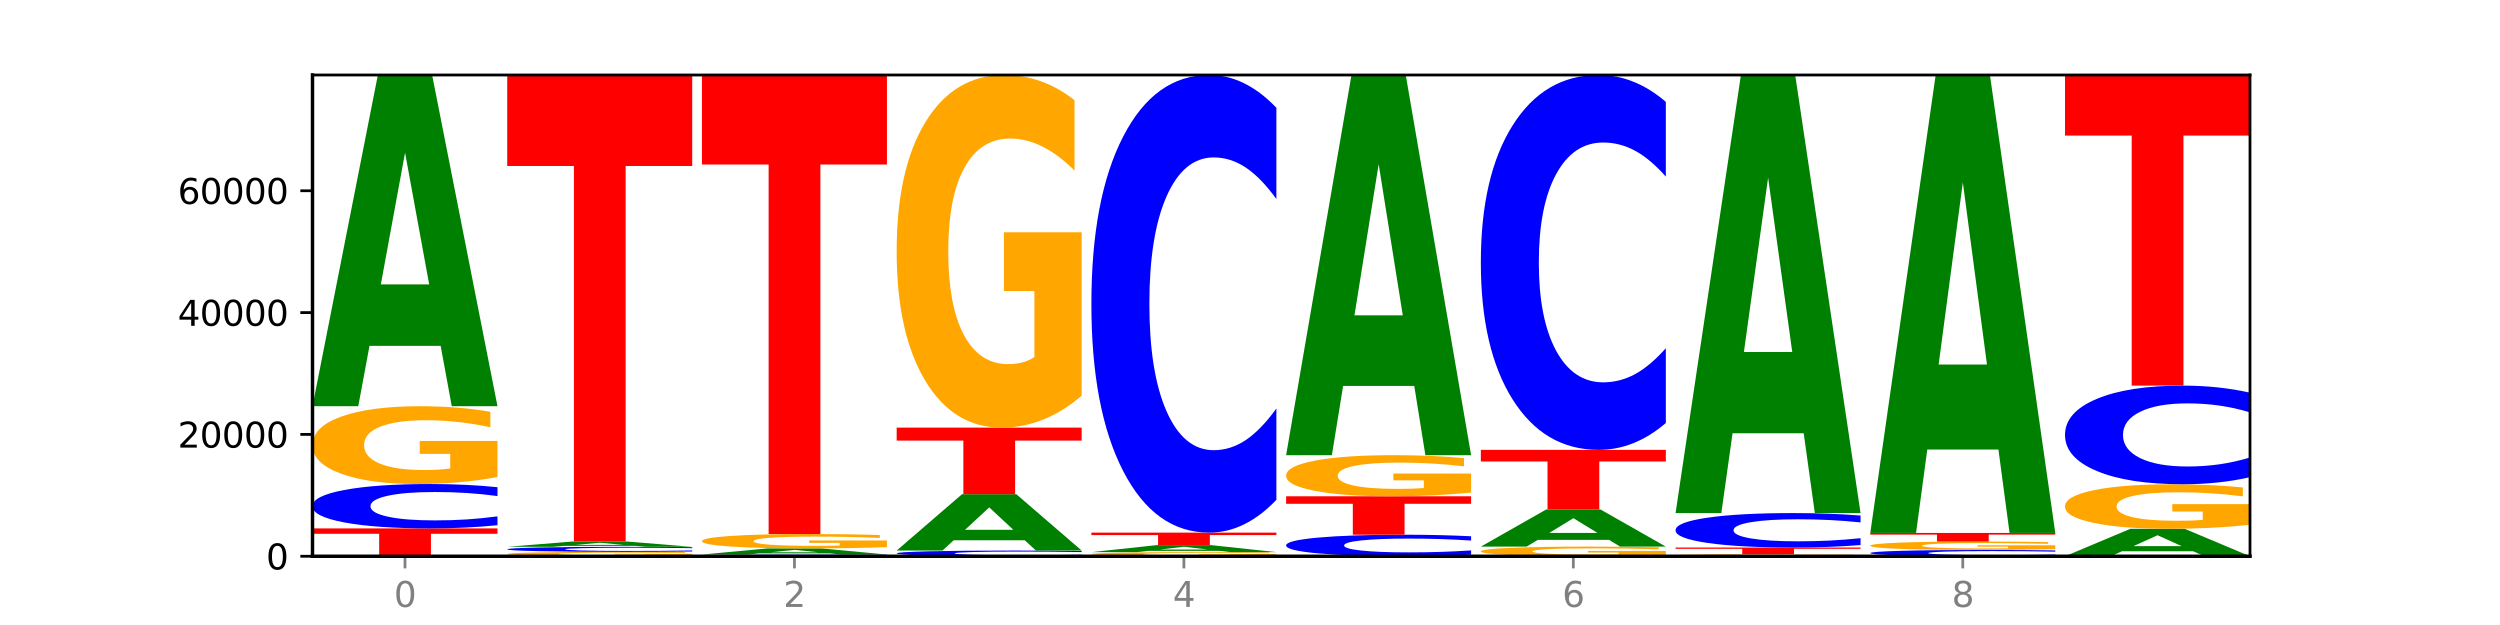 <?xml version="1.0" encoding="utf-8" standalone="no"?>
<!DOCTYPE svg PUBLIC "-//W3C//DTD SVG 1.1//EN"
  "http://www.w3.org/Graphics/SVG/1.1/DTD/svg11.dtd">
<svg xmlns:xlink="http://www.w3.org/1999/xlink" width="720pt" height="180pt" viewBox="0 0 720 180" xmlns="http://www.w3.org/2000/svg" version="1.1">
 <defs>
  <style type="text/css">*{stroke-linejoin: round; stroke-linecap: butt}</style>
 </defs>
 <g id="figure_1">
  <g id="patch_1">
   <path d="M 0 180 
L 720 180 
L 720 0 
L 0 0 
z
" style="fill: #ffffff"/>
  </g>
  <g id="axes_1">
   <g id="patch_2">
    <path d="M 90 160.2 
L 648 160.2 
L 648 21.6 
L 90 21.6 
z
" style="fill: #ffffff"/>
   </g>
   <g id="line2d_1">
    <path d="M 90 160.2 
L 648 160.2 
" clip-path="url(#pe4ef9dd3c9)" style="fill: none; stroke: #000000; stroke-width: 0.5; stroke-linecap: square"/>
   </g>
   <g id="patch_3">
    <path d="M 90 152.177 
L 143.276 152.177 
L 143.276 153.742 
L 124.109 153.742 
L 124.109 160.2 
L 109.204 160.2 
L 109.204 153.742 
L 90 153.742 
L 90 152.177 
z
" clip-path="url(#pe4ef9dd3c9)" style="fill: #ff0000"/>
   </g>
   <g id="patch_4">
    <path d="M 143.276 151.261 
Q 138.82 151.715 134.001 151.945 
Q 129.182 152.177 123.934 152.177 
Q 108.282 152.177 99.141 150.456 
Q 90 148.735 90 145.792 
Q 90 142.838 99.141 141.12 
Q 108.282 139.399 123.934 139.399 
Q 129.182 139.399 134.001 139.631 
Q 138.82 139.86 143.276 140.314 
L 143.276 142.862 
Q 138.78 142.26 134.417 141.98 
Q 130.055 141.7 125.236 141.7 
Q 116.591 141.7 111.638 142.791 
Q 106.698 143.878 106.698 145.792 
Q 106.698 147.698 111.638 148.788 
Q 116.591 149.875 125.236 149.875 
Q 130.055 149.875 134.417 149.596 
Q 138.78 149.313 143.276 148.711 
L 143.276 151.261 
z
" clip-path="url(#pe4ef9dd3c9)" style="fill: #0000ff"/>
   </g>
   <g id="patch_5">
    <path d="M 143.276 137.371 
Q 137.903 138.385 132.124 138.894 
Q 126.345 139.399 120.184 139.399 
Q 106.262 139.399 98.131 136.381 
Q 90 133.363 90 128.202 
Q 90 122.981 98.274 119.986 
Q 106.561 116.992 120.972 116.992 
Q 126.525 116.992 131.611 117.399 
Q 136.709 117.802 141.223 118.598 
L 141.223 123.064 
Q 136.566 122.042 131.957 121.537 
Q 127.348 121.028 122.716 121.028 
Q 114.143 121.028 109.498 122.889 
Q 104.853 124.745 104.853 128.202 
Q 104.853 131.627 109.331 133.497 
Q 113.808 135.362 122.047 135.362 
Q 124.292 135.362 126.214 135.256 
Q 128.136 135.145 129.665 134.913 
L 129.665 130.72 
L 120.889 130.72 
L 120.889 126.985 
L 143.276 126.985 
L 143.276 137.371 
z
" clip-path="url(#pe4ef9dd3c9)" style="fill: #ffa600"/>
   </g>
   <g id="patch_6">
    <path d="M 126.905 99.614 
L 106.415 99.614 
L 103.18 116.992 
L 90 116.992 
L 108.823 21.6 
L 124.454 21.6 
L 143.276 116.992 
L 130.107 116.992 
L 126.905 99.614 
z
M 109.683 81.91 
L 123.604 81.91 
L 116.655 43.966 
L 109.683 81.91 
z
" clip-path="url(#pe4ef9dd3c9)" style="fill: #008000"/>
   </g>
   <g id="patch_7">
    <path d="M 199.357 160.085 
Q 193.984 160.143 188.205 160.171 
Q 182.426 160.2 176.265 160.2 
Q 162.343 160.2 154.212 160.029 
Q 146.08 159.859 146.08 159.567 
Q 146.08 159.272 154.355 159.103 
Q 162.641 158.933 177.053 158.933 
Q 182.605 158.933 187.691 158.956 
Q 192.79 158.979 197.303 159.024 
L 197.303 159.277 
Q 192.646 159.219 188.038 159.19 
Q 183.429 159.162 178.796 159.162 
Q 170.223 159.162 165.578 159.267 
Q 160.934 159.372 160.934 159.567 
Q 160.934 159.761 165.411 159.866 
Q 169.889 159.972 178.127 159.972 
Q 180.372 159.972 182.294 159.966 
Q 184.217 159.96 185.745 159.946 
L 185.745 159.709 
L 176.969 159.709 
L 176.969 159.498 
L 199.357 159.498 
L 199.357 160.085 
z
" clip-path="url(#pe4ef9dd3c9)" style="fill: #ffa600"/>
   </g>
   <g id="patch_8">
    <path d="M 199.357 158.829 
Q 194.9 158.881 190.081 158.907 
Q 185.263 158.933 180.014 158.933 
Q 164.363 158.933 155.222 158.738 
Q 146.08 158.543 146.08 158.209 
Q 146.08 157.874 155.222 157.679 
Q 164.363 157.484 180.014 157.484 
Q 185.263 157.484 190.081 157.511 
Q 194.9 157.537 199.357 157.588 
L 199.357 157.877 
Q 194.86 157.809 190.498 157.777 
Q 186.135 157.745 181.316 157.745 
Q 172.672 157.745 167.718 157.869 
Q 162.779 157.992 162.779 158.209 
Q 162.779 158.425 167.718 158.549 
Q 172.672 158.672 181.316 158.672 
Q 186.135 158.672 190.498 158.641 
Q 194.86 158.609 199.357 158.54 
L 199.357 158.829 
z
" clip-path="url(#pe4ef9dd3c9)" style="fill: #0000ff"/>
   </g>
   <g id="patch_9">
    <path d="M 182.985 157.207 
L 162.496 157.207 
L 159.261 157.484 
L 146.08 157.484 
L 164.903 155.96 
L 180.534 155.96 
L 199.357 157.484 
L 186.187 157.484 
L 182.985 157.207 
z
M 165.764 156.924 
L 179.684 156.924 
L 172.735 156.317 
L 165.764 156.924 
z
" clip-path="url(#pe4ef9dd3c9)" style="fill: #008000"/>
   </g>
   <g id="patch_10">
    <path d="M 146.08 21.6 
L 199.357 21.6 
L 199.357 47.804 
L 180.19 47.804 
L 180.19 155.96 
L 165.285 155.96 
L 165.285 47.804 
L 146.08 47.804 
L 146.08 21.6 
z
" clip-path="url(#pe4ef9dd3c9)" style="fill: #ff0000"/>
   </g>
   <g id="patch_11">
    <path d="M 255.437 160.165 
Q 250.981 160.182 246.162 160.191 
Q 241.343 160.2 236.094 160.2 
Q 220.443 160.2 211.302 160.133 
Q 202.161 160.067 202.161 159.953 
Q 202.161 159.838 211.302 159.772 
Q 220.443 159.705 236.094 159.705 
Q 241.343 159.705 246.162 159.714 
Q 250.981 159.723 255.437 159.741 
L 255.437 159.839 
Q 250.94 159.816 246.578 159.805 
Q 242.215 159.794 237.397 159.794 
Q 228.752 159.794 223.799 159.837 
Q 218.859 159.879 218.859 159.953 
Q 218.859 160.027 223.799 160.069 
Q 228.752 160.111 237.397 160.111 
Q 242.215 160.111 246.578 160.1 
Q 250.94 160.089 255.437 160.066 
L 255.437 160.165 
z
" clip-path="url(#pe4ef9dd3c9)" style="fill: #0000ff"/>
   </g>
   <g id="patch_12">
    <path d="M 239.065 159.385 
L 218.576 159.385 
L 215.341 159.705 
L 202.161 159.705 
L 220.983 157.947 
L 236.615 157.947 
L 255.437 159.705 
L 242.268 159.705 
L 239.065 159.385 
z
M 221.844 159.059 
L 235.765 159.059 
L 228.815 158.36 
L 221.844 159.059 
z
" clip-path="url(#pe4ef9dd3c9)" style="fill: #008000"/>
   </g>
   <g id="patch_13">
    <path d="M 255.437 157.572 
Q 250.064 157.76 244.285 157.854 
Q 238.506 157.947 232.345 157.947 
Q 218.423 157.947 210.292 157.389 
Q 202.161 156.83 202.161 155.874 
Q 202.161 154.907 210.435 154.353 
Q 218.722 153.798 233.133 153.798 
Q 238.685 153.798 243.772 153.874 
Q 248.87 153.948 253.384 154.096 
L 253.384 154.923 
Q 248.727 154.733 244.118 154.64 
Q 239.509 154.546 234.876 154.546 
Q 226.304 154.546 221.659 154.89 
Q 217.014 155.234 217.014 155.874 
Q 217.014 156.508 221.492 156.855 
Q 225.969 157.2 234.208 157.2 
Q 236.453 157.2 238.375 157.18 
Q 240.297 157.16 241.826 157.117 
L 241.826 156.34 
L 233.05 156.34 
L 233.05 155.649 
L 255.437 155.649 
L 255.437 157.572 
z
" clip-path="url(#pe4ef9dd3c9)" style="fill: #ffa600"/>
   </g>
   <g id="patch_14">
    <path d="M 202.161 21.6 
L 255.437 21.6 
L 255.437 47.382 
L 236.27 47.382 
L 236.27 153.798 
L 221.365 153.798 
L 221.365 47.382 
L 202.161 47.382 
L 202.161 21.6 
z
" clip-path="url(#pe4ef9dd3c9)" style="fill: #ff0000"/>
   </g>
   <g id="patch_15">
    <path d="M 311.518 160.082 
Q 307.061 160.141 302.242 160.17 
Q 297.423 160.2 292.175 160.2 
Q 276.524 160.2 267.382 159.979 
Q 258.241 159.758 258.241 159.379 
Q 258.241 159 267.382 158.779 
Q 276.524 158.558 292.175 158.558 
Q 297.423 158.558 302.242 158.588 
Q 307.061 158.617 311.518 158.676 
L 311.518 159.003 
Q 307.021 158.926 302.658 158.89 
Q 298.296 158.854 293.477 158.854 
Q 284.832 158.854 279.879 158.994 
Q 274.94 159.134 274.94 159.379 
Q 274.94 159.624 279.879 159.764 
Q 284.832 159.904 293.477 159.904 
Q 298.296 159.904 302.658 159.868 
Q 307.021 159.832 311.518 159.755 
L 311.518 160.082 
z
" clip-path="url(#pe4ef9dd3c9)" style="fill: #0000ff"/>
   </g>
   <g id="patch_16">
    <path d="M 295.146 155.601 
L 274.657 155.601 
L 271.421 158.558 
L 258.241 158.558 
L 277.064 142.327 
L 292.695 142.327 
L 311.518 158.558 
L 298.348 158.558 
L 295.146 155.601 
z
M 277.924 152.589 
L 291.845 152.589 
L 284.896 146.132 
L 277.924 152.589 
z
" clip-path="url(#pe4ef9dd3c9)" style="fill: #008000"/>
   </g>
   <g id="patch_17">
    <path d="M 258.241 123.155 
L 311.518 123.155 
L 311.518 126.894 
L 292.35 126.894 
L 292.35 142.327 
L 277.445 142.327 
L 277.445 126.894 
L 258.241 126.894 
L 258.241 123.155 
z
" clip-path="url(#pe4ef9dd3c9)" style="fill: #ff0000"/>
   </g>
   <g id="patch_18">
    <path d="M 311.518 113.966 
Q 306.145 118.561 300.366 120.868 
Q 294.587 123.155 288.426 123.155 
Q 274.504 123.155 266.372 109.477 
Q 258.241 95.799 258.241 72.409 
Q 258.241 48.746 266.516 35.173 
Q 274.802 21.6 289.214 21.6 
Q 294.766 21.6 299.852 23.446 
Q 304.951 25.271 309.464 28.879 
L 309.464 49.123 
Q 304.807 44.487 300.198 42.2 
Q 295.59 39.893 290.957 39.893 
Q 282.384 39.893 277.739 48.326 
Q 273.095 56.738 273.095 72.409 
Q 273.095 87.933 277.572 96.408 
Q 282.05 104.862 290.288 104.862 
Q 292.533 104.862 294.455 104.379 
Q 296.378 103.876 297.906 102.827 
L 297.906 83.821 
L 289.13 83.821 
L 289.13 66.892 
L 311.518 66.892 
L 311.518 113.966 
z
" clip-path="url(#pe4ef9dd3c9)" style="fill: #ffa600"/>
   </g>
   <g id="patch_19">
    <path d="M 367.598 160.092 
Q 362.225 160.146 356.446 160.173 
Q 350.667 160.2 344.506 160.2 
Q 330.584 160.2 322.453 160.04 
Q 314.322 159.88 314.322 159.606 
Q 314.322 159.328 322.596 159.17 
Q 330.882 159.011 345.294 159.011 
Q 350.846 159.011 355.933 159.032 
Q 361.031 159.054 365.544 159.096 
L 365.544 159.333 
Q 360.888 159.279 356.279 159.252 
Q 351.67 159.225 347.037 159.225 
Q 338.464 159.225 333.82 159.324 
Q 329.175 159.422 329.175 159.606 
Q 329.175 159.787 333.653 159.887 
Q 338.13 159.986 346.369 159.986 
Q 348.613 159.986 350.536 159.98 
Q 352.458 159.974 353.986 159.962 
L 353.986 159.739 
L 345.21 159.739 
L 345.21 159.541 
L 367.598 159.541 
L 367.598 160.092 
z
" clip-path="url(#pe4ef9dd3c9)" style="fill: #ffa600"/>
   </g>
   <g id="patch_20">
    <path d="M 351.226 158.644 
L 330.737 158.644 
L 327.502 159.011 
L 314.322 159.011 
L 333.144 156.997 
L 348.775 156.997 
L 367.598 159.011 
L 354.429 159.011 
L 351.226 158.644 
z
M 334.005 158.27 
L 347.926 158.27 
L 340.976 157.469 
L 334.005 158.27 
z
" clip-path="url(#pe4ef9dd3c9)" style="fill: #008000"/>
   </g>
   <g id="patch_21">
    <path d="M 314.322 153.395 
L 367.598 153.395 
L 367.598 154.097 
L 348.431 154.097 
L 348.431 156.997 
L 333.526 156.997 
L 333.526 154.097 
L 314.322 154.097 
L 314.322 153.395 
z
" clip-path="url(#pe4ef9dd3c9)" style="fill: #ff0000"/>
   </g>
   <g id="patch_22">
    <path d="M 367.598 143.948 
Q 363.142 148.63 358.323 150.999 
Q 353.504 153.395 348.255 153.395 
Q 332.604 153.395 323.463 135.644 
Q 314.322 117.894 314.322 87.538 
Q 314.322 57.074 323.463 39.351 
Q 332.604 21.6 348.255 21.6 
Q 353.504 21.6 358.323 23.996 
Q 363.142 26.364 367.598 31.047 
L 367.598 57.319 
Q 363.101 51.112 358.739 48.226 
Q 354.376 45.34 349.557 45.34 
Q 340.913 45.34 335.96 56.584 
Q 331.02 67.8 331.02 87.538 
Q 331.02 107.194 335.96 118.438 
Q 340.913 129.655 349.557 129.655 
Q 354.376 129.655 358.739 126.769 
Q 363.101 123.856 367.598 117.649 
L 367.598 143.948 
z
" clip-path="url(#pe4ef9dd3c9)" style="fill: #0000ff"/>
   </g>
   <g id="patch_23">
    <path d="M 423.678 159.755 
Q 419.222 159.976 414.403 160.087 
Q 409.584 160.2 404.336 160.2 
Q 388.684 160.2 379.543 159.365 
Q 370.402 158.529 370.402 157.101 
Q 370.402 155.668 379.543 154.834 
Q 388.684 153.998 404.336 153.998 
Q 409.584 153.998 414.403 154.111 
Q 419.222 154.223 423.678 154.443 
L 423.678 155.679 
Q 419.182 155.387 414.819 155.251 
Q 410.457 155.115 405.638 155.115 
Q 396.993 155.115 392.04 155.645 
Q 387.1 156.172 387.1 157.101 
Q 387.1 158.026 392.04 158.555 
Q 396.993 159.083 405.638 159.083 
Q 410.457 159.083 414.819 158.947 
Q 419.182 158.81 423.678 158.518 
L 423.678 159.755 
z
" clip-path="url(#pe4ef9dd3c9)" style="fill: #0000ff"/>
   </g>
   <g id="patch_24">
    <path d="M 370.402 142.932 
L 423.678 142.932 
L 423.678 145.09 
L 404.511 145.09 
L 404.511 153.998 
L 389.606 153.998 
L 389.606 145.09 
L 370.402 145.09 
L 370.402 142.932 
z
" clip-path="url(#pe4ef9dd3c9)" style="fill: #ff0000"/>
   </g>
   <g id="patch_25">
    <path d="M 423.678 141.86 
Q 418.305 142.396 412.526 142.665 
Q 406.747 142.932 400.586 142.932 
Q 386.664 142.932 378.533 141.337 
Q 370.402 139.742 370.402 137.014 
Q 370.402 134.254 378.676 132.671 
Q 386.963 131.088 401.374 131.088 
Q 406.927 131.088 412.013 131.303 
Q 417.111 131.516 421.625 131.937 
L 421.625 134.298 
Q 416.968 133.757 412.359 133.491 
Q 407.75 133.221 403.118 133.221 
Q 394.545 133.221 389.9 134.205 
Q 385.255 135.186 385.255 137.014 
Q 385.255 138.824 389.733 139.812 
Q 394.21 140.798 402.449 140.798 
Q 404.694 140.798 406.616 140.742 
Q 408.538 140.683 410.067 140.561 
L 410.067 138.345 
L 401.291 138.345 
L 401.291 136.37 
L 423.678 136.37 
L 423.678 141.86 
z
" clip-path="url(#pe4ef9dd3c9)" style="fill: #ffa600"/>
   </g>
   <g id="patch_26">
    <path d="M 407.307 111.143 
L 386.817 111.143 
L 383.582 131.088 
L 370.402 131.088 
L 389.225 21.6 
L 404.856 21.6 
L 423.678 131.088 
L 410.509 131.088 
L 407.307 111.143 
z
M 390.085 90.822 
L 404.006 90.822 
L 397.057 47.271 
L 390.085 90.822 
z
" clip-path="url(#pe4ef9dd3c9)" style="fill: #008000"/>
   </g>
   <g id="patch_27">
    <path d="M 479.759 159.949 
Q 474.386 160.074 468.607 160.137 
Q 462.828 160.2 456.667 160.2 
Q 442.745 160.2 434.614 159.826 
Q 426.482 159.452 426.482 158.812 
Q 426.482 158.165 434.757 157.794 
Q 443.043 157.423 457.455 157.423 
Q 463.007 157.423 468.093 157.473 
Q 473.192 157.523 477.705 157.622 
L 477.705 158.176 
Q 473.049 158.049 468.44 157.986 
Q 463.831 157.923 459.198 157.923 
Q 450.625 157.923 445.98 158.154 
Q 441.336 158.384 441.336 158.812 
Q 441.336 159.237 445.813 159.469 
Q 450.291 159.7 458.529 159.7 
Q 460.774 159.7 462.697 159.687 
Q 464.619 159.673 466.147 159.644 
L 466.147 159.124 
L 457.371 159.124 
L 457.371 158.661 
L 479.759 158.661 
L 479.759 159.949 
z
" clip-path="url(#pe4ef9dd3c9)" style="fill: #ffa600"/>
   </g>
   <g id="patch_28">
    <path d="M 463.387 155.475 
L 442.898 155.475 
L 439.663 157.423 
L 426.482 157.423 
L 445.305 146.73 
L 460.936 146.73 
L 479.759 157.423 
L 466.589 157.423 
L 463.387 155.475 
z
M 446.166 153.49 
L 460.087 153.49 
L 453.137 149.237 
L 446.166 153.49 
z
" clip-path="url(#pe4ef9dd3c9)" style="fill: #008000"/>
   </g>
   <g id="patch_29">
    <path d="M 426.482 129.56 
L 479.759 129.56 
L 479.759 132.909 
L 460.592 132.909 
L 460.592 146.73 
L 445.687 146.73 
L 445.687 132.909 
L 426.482 132.909 
L 426.482 129.56 
z
" clip-path="url(#pe4ef9dd3c9)" style="fill: #ff0000"/>
   </g>
   <g id="patch_30">
    <path d="M 479.759 121.822 
Q 475.302 125.657 470.483 127.598 
Q 465.665 129.56 460.416 129.56 
Q 444.765 129.56 435.624 115.02 
Q 426.482 100.479 426.482 75.613 
Q 426.482 50.658 435.624 36.14 
Q 444.765 21.6 460.416 21.6 
Q 465.665 21.6 470.483 23.563 
Q 475.302 25.503 479.759 29.339 
L 479.759 50.859 
Q 475.262 45.774 470.9 43.411 
Q 466.537 41.047 461.718 41.047 
Q 453.074 41.047 448.12 50.257 
Q 443.181 59.445 443.181 75.613 
Q 443.181 91.715 448.12 100.925 
Q 453.074 110.113 461.718 110.113 
Q 466.537 110.113 470.9 107.749 
Q 475.262 105.363 479.759 100.279 
L 479.759 121.822 
z
" clip-path="url(#pe4ef9dd3c9)" style="fill: #0000ff"/>
   </g>
   <g id="patch_31">
    <path d="M 535.839 160.146 
Q 530.466 160.173 524.687 160.187 
Q 518.908 160.2 512.747 160.2 
Q 498.825 160.2 490.694 160.12 
Q 482.563 160.039 482.563 159.902 
Q 482.563 159.763 490.837 159.683 
Q 499.124 159.604 513.535 159.604 
Q 519.087 159.604 524.174 159.614 
Q 529.272 159.625 533.786 159.646 
L 533.786 159.765 
Q 529.129 159.738 524.52 159.725 
Q 519.911 159.711 515.278 159.711 
Q 506.706 159.711 502.061 159.76 
Q 497.416 159.81 497.416 159.902 
Q 497.416 159.993 501.894 160.043 
Q 506.371 160.093 514.61 160.093 
Q 516.855 160.093 518.777 160.09 
Q 520.699 160.087 522.228 160.081 
L 522.228 159.969 
L 513.452 159.969 
L 513.452 159.87 
L 535.839 159.87 
L 535.839 160.146 
z
" clip-path="url(#pe4ef9dd3c9)" style="fill: #ffa600"/>
   </g>
   <g id="patch_32">
    <path d="M 482.563 157.688 
L 535.839 157.688 
L 535.839 158.061 
L 516.672 158.061 
L 516.672 159.604 
L 501.767 159.604 
L 501.767 158.061 
L 482.563 158.061 
L 482.563 157.688 
z
" clip-path="url(#pe4ef9dd3c9)" style="fill: #ff0000"/>
   </g>
   <g id="patch_33">
    <path d="M 535.839 156.977 
Q 531.383 157.329 526.564 157.507 
Q 521.745 157.688 516.496 157.688 
Q 500.845 157.688 491.704 156.352 
Q 482.563 155.015 482.563 152.73 
Q 482.563 150.437 491.704 149.103 
Q 500.845 147.767 516.496 147.767 
Q 521.745 147.767 526.564 147.947 
Q 531.383 148.125 535.839 148.478 
L 535.839 150.456 
Q 531.342 149.988 526.98 149.771 
Q 522.617 149.554 517.799 149.554 
Q 509.154 149.554 504.201 150.4 
Q 499.261 151.245 499.261 152.73 
Q 499.261 154.21 504.201 155.056 
Q 509.154 155.901 517.799 155.901 
Q 522.617 155.901 526.98 155.683 
Q 531.342 155.464 535.839 154.997 
L 535.839 156.977 
z
" clip-path="url(#pe4ef9dd3c9)" style="fill: #0000ff"/>
   </g>
   <g id="patch_34">
    <path d="M 519.467 124.783 
L 498.978 124.783 
L 495.743 147.767 
L 482.563 147.767 
L 501.385 21.6 
L 517.017 21.6 
L 535.839 147.767 
L 522.67 147.767 
L 519.467 124.783 
z
M 502.246 101.367 
L 516.167 101.367 
L 509.217 51.181 
L 502.246 101.367 
z
" clip-path="url(#pe4ef9dd3c9)" style="fill: #008000"/>
   </g>
   <g id="patch_35">
    <path d="M 591.92 160.07 
Q 587.463 160.134 582.644 160.167 
Q 577.825 160.2 572.577 160.2 
Q 556.926 160.2 547.784 159.956 
Q 538.643 159.711 538.643 159.294 
Q 538.643 158.874 547.784 158.63 
Q 556.926 158.386 572.577 158.386 
Q 577.825 158.386 582.644 158.419 
Q 587.463 158.452 591.92 158.516 
L 591.92 158.878 
Q 587.423 158.792 583.06 158.752 
Q 578.698 158.713 573.879 158.713 
Q 565.234 158.713 560.281 158.868 
Q 555.342 159.022 555.342 159.294 
Q 555.342 159.564 560.281 159.719 
Q 565.234 159.873 573.879 159.873 
Q 578.698 159.873 583.06 159.834 
Q 587.423 159.793 591.92 159.708 
L 591.92 160.07 
z
" clip-path="url(#pe4ef9dd3c9)" style="fill: #0000ff"/>
   </g>
   <g id="patch_36">
    <path d="M 591.92 158.167 
Q 586.547 158.276 580.768 158.331 
Q 574.989 158.386 568.828 158.386 
Q 554.906 158.386 546.774 158.06 
Q 538.643 157.733 538.643 157.175 
Q 538.643 156.611 546.918 156.287 
Q 555.204 155.963 569.616 155.963 
Q 575.168 155.963 580.254 156.007 
Q 585.353 156.051 589.866 156.137 
L 589.866 156.62 
Q 585.209 156.509 580.6 156.455 
Q 575.992 156.4 571.359 156.4 
Q 562.786 156.4 558.141 156.601 
Q 553.497 156.801 553.497 157.175 
Q 553.497 157.546 557.974 157.748 
Q 562.452 157.95 570.69 157.95 
Q 572.935 157.95 574.857 157.938 
Q 576.78 157.926 578.308 157.901 
L 578.308 157.448 
L 569.532 157.448 
L 569.532 157.044 
L 591.92 157.044 
L 591.92 158.167 
z
" clip-path="url(#pe4ef9dd3c9)" style="fill: #ffa600"/>
   </g>
   <g id="patch_37">
    <path d="M 538.643 153.488 
L 591.92 153.488 
L 591.92 153.971 
L 572.752 153.971 
L 572.752 155.963 
L 557.847 155.963 
L 557.847 153.971 
L 538.643 153.971 
L 538.643 153.488 
z
" clip-path="url(#pe4ef9dd3c9)" style="fill: #ff0000"/>
   </g>
   <g id="patch_38">
    <path d="M 575.548 129.462 
L 555.059 129.462 
L 551.823 153.488 
L 538.643 153.488 
L 557.466 21.6 
L 573.097 21.6 
L 591.92 153.488 
L 578.75 153.488 
L 575.548 129.462 
z
M 558.326 104.984 
L 572.247 104.984 
L 565.298 52.523 
L 558.326 104.984 
z
" clip-path="url(#pe4ef9dd3c9)" style="fill: #008000"/>
   </g>
   <g id="patch_39">
    <path d="M 631.628 158.76 
L 611.139 158.76 
L 607.904 160.2 
L 594.724 160.2 
L 613.546 152.295 
L 629.177 152.295 
L 648 160.2 
L 634.831 160.2 
L 631.628 158.76 
z
M 614.407 157.293 
L 628.328 157.293 
L 621.378 154.148 
L 614.407 157.293 
z
" clip-path="url(#pe4ef9dd3c9)" style="fill: #008000"/>
   </g>
   <g id="patch_40">
    <path d="M 648 151.134 
Q 642.627 151.715 636.848 152.006 
Q 631.069 152.295 624.908 152.295 
Q 610.986 152.295 602.855 150.567 
Q 594.724 148.839 594.724 145.885 
Q 594.724 142.896 602.998 141.181 
Q 611.284 139.467 625.696 139.467 
Q 631.248 139.467 636.335 139.7 
Q 641.433 139.931 645.946 140.386 
L 645.946 142.944 
Q 641.29 142.358 636.681 142.069 
Q 632.072 141.778 627.439 141.778 
Q 618.866 141.778 614.222 142.843 
Q 609.577 143.905 609.577 145.885 
Q 609.577 147.846 614.055 148.916 
Q 618.532 149.984 626.771 149.984 
Q 629.015 149.984 630.938 149.923 
Q 632.86 149.86 634.388 149.727 
L 634.388 147.326 
L 625.612 147.326 
L 625.612 145.188 
L 648 145.188 
L 648 151.134 
z
" clip-path="url(#pe4ef9dd3c9)" style="fill: #ffa600"/>
   </g>
   <g id="patch_41">
    <path d="M 648 137.431 
Q 643.544 138.44 638.725 138.951 
Q 633.906 139.467 628.657 139.467 
Q 613.006 139.467 603.865 135.641 
Q 594.724 131.815 594.724 125.272 
Q 594.724 118.705 603.865 114.885 
Q 613.006 111.059 628.657 111.059 
Q 633.906 111.059 638.725 111.575 
Q 643.544 112.085 648 113.095 
L 648 118.758 
Q 643.503 117.42 639.141 116.798 
Q 634.778 116.176 629.959 116.176 
Q 621.315 116.176 616.362 118.599 
Q 611.422 121.017 611.422 125.272 
Q 611.422 129.508 616.362 131.932 
Q 621.315 134.35 629.959 134.35 
Q 634.778 134.35 639.141 133.728 
Q 643.503 133.1 648 131.762 
L 648 137.431 
z
" clip-path="url(#pe4ef9dd3c9)" style="fill: #0000ff"/>
   </g>
   <g id="patch_42">
    <path d="M 594.724 21.6 
L 648 21.6 
L 648 39.047 
L 628.833 39.047 
L 628.833 111.059 
L 613.928 111.059 
L 613.928 39.047 
L 594.724 39.047 
L 594.724 21.6 
z
" clip-path="url(#pe4ef9dd3c9)" style="fill: #ff0000"/>
   </g>
   <g id="matplotlib.axis_1">
    <g id="xtick_1">
     <g id="line2d_2">
      <defs>
       <path id="mb0ebbe930b" d="M 0 0 
L 0 3.5 
" style="stroke: #808080; stroke-width: 0.8"/>
      </defs>
      <g>
       <use xlink:href="#mb0ebbe930b" x="116.638" y="160.2" style="fill: #808080; stroke: #808080; stroke-width: 0.8"/>
      </g>
     </g>
     <g id="text_1">
      <!-- 0 -->
      <g style="fill: #808080" transform="translate(113.457 174.798) scale(0.1 -0.1)">
       <defs>
        <path id="DejaVuSans-30" d="M 2034 4250 
Q 1547 4250 1301 3770 
Q 1056 3291 1056 2328 
Q 1056 1369 1301 889 
Q 1547 409 2034 409 
Q 2525 409 2770 889 
Q 3016 1369 3016 2328 
Q 3016 3291 2770 3770 
Q 2525 4250 2034 4250 
z
M 2034 4750 
Q 2819 4750 3233 4129 
Q 3647 3509 3647 2328 
Q 3647 1150 3233 529 
Q 2819 -91 2034 -91 
Q 1250 -91 836 529 
Q 422 1150 422 2328 
Q 422 3509 836 4129 
Q 1250 4750 2034 4750 
z
" transform="scale(0.016)"/>
       </defs>
       <use xlink:href="#DejaVuSans-30"/>
      </g>
     </g>
    </g>
    <g id="xtick_2">
     <g id="line2d_3">
      <g>
       <use xlink:href="#mb0ebbe930b" x="228.799" y="160.2" style="fill: #808080; stroke: #808080; stroke-width: 0.8"/>
      </g>
     </g>
     <g id="text_2">
      <!-- 2 -->
      <g style="fill: #808080" transform="translate(225.618 174.798) scale(0.1 -0.1)">
       <defs>
        <path id="DejaVuSans-32" d="M 1228 531 
L 3431 531 
L 3431 0 
L 469 0 
L 469 531 
Q 828 903 1448 1529 
Q 2069 2156 2228 2338 
Q 2531 2678 2651 2914 
Q 2772 3150 2772 3378 
Q 2772 3750 2511 3984 
Q 2250 4219 1831 4219 
Q 1534 4219 1204 4116 
Q 875 4013 500 3803 
L 500 4441 
Q 881 4594 1212 4672 
Q 1544 4750 1819 4750 
Q 2544 4750 2975 4387 
Q 3406 4025 3406 3419 
Q 3406 3131 3298 2873 
Q 3191 2616 2906 2266 
Q 2828 2175 2409 1742 
Q 1991 1309 1228 531 
z
" transform="scale(0.016)"/>
       </defs>
       <use xlink:href="#DejaVuSans-32"/>
      </g>
     </g>
    </g>
    <g id="xtick_3">
     <g id="line2d_4">
      <g>
       <use xlink:href="#mb0ebbe930b" x="340.96" y="160.2" style="fill: #808080; stroke: #808080; stroke-width: 0.8"/>
      </g>
     </g>
     <g id="text_3">
      <!-- 4 -->
      <g style="fill: #808080" transform="translate(337.779 174.798) scale(0.1 -0.1)">
       <defs>
        <path id="DejaVuSans-34" d="M 2419 4116 
L 825 1625 
L 2419 1625 
L 2419 4116 
z
M 2253 4666 
L 3047 4666 
L 3047 1625 
L 3713 1625 
L 3713 1100 
L 3047 1100 
L 3047 0 
L 2419 0 
L 2419 1100 
L 313 1100 
L 313 1709 
L 2253 4666 
z
" transform="scale(0.016)"/>
       </defs>
       <use xlink:href="#DejaVuSans-34"/>
      </g>
     </g>
    </g>
    <g id="xtick_4">
     <g id="line2d_5">
      <g>
       <use xlink:href="#mb0ebbe930b" x="453.121" y="160.2" style="fill: #808080; stroke: #808080; stroke-width: 0.8"/>
      </g>
     </g>
     <g id="text_4">
      <!-- 6 -->
      <g style="fill: #808080" transform="translate(449.939 174.798) scale(0.1 -0.1)">
       <defs>
        <path id="DejaVuSans-36" d="M 2113 2584 
Q 1688 2584 1439 2293 
Q 1191 2003 1191 1497 
Q 1191 994 1439 701 
Q 1688 409 2113 409 
Q 2538 409 2786 701 
Q 3034 994 3034 1497 
Q 3034 2003 2786 2293 
Q 2538 2584 2113 2584 
z
M 3366 4563 
L 3366 3988 
Q 3128 4100 2886 4159 
Q 2644 4219 2406 4219 
Q 1781 4219 1451 3797 
Q 1122 3375 1075 2522 
Q 1259 2794 1537 2939 
Q 1816 3084 2150 3084 
Q 2853 3084 3261 2657 
Q 3669 2231 3669 1497 
Q 3669 778 3244 343 
Q 2819 -91 2113 -91 
Q 1303 -91 875 529 
Q 447 1150 447 2328 
Q 447 3434 972 4092 
Q 1497 4750 2381 4750 
Q 2619 4750 2861 4703 
Q 3103 4656 3366 4563 
z
" transform="scale(0.016)"/>
       </defs>
       <use xlink:href="#DejaVuSans-36"/>
      </g>
     </g>
    </g>
    <g id="xtick_5">
     <g id="line2d_6">
      <g>
       <use xlink:href="#mb0ebbe930b" x="565.281" y="160.2" style="fill: #808080; stroke: #808080; stroke-width: 0.8"/>
      </g>
     </g>
     <g id="text_5">
      <!-- 8 -->
      <g style="fill: #808080" transform="translate(562.1 174.798) scale(0.1 -0.1)">
       <defs>
        <path id="DejaVuSans-38" d="M 2034 2216 
Q 1584 2216 1326 1975 
Q 1069 1734 1069 1313 
Q 1069 891 1326 650 
Q 1584 409 2034 409 
Q 2484 409 2743 651 
Q 3003 894 3003 1313 
Q 3003 1734 2745 1975 
Q 2488 2216 2034 2216 
z
M 1403 2484 
Q 997 2584 770 2862 
Q 544 3141 544 3541 
Q 544 4100 942 4425 
Q 1341 4750 2034 4750 
Q 2731 4750 3128 4425 
Q 3525 4100 3525 3541 
Q 3525 3141 3298 2862 
Q 3072 2584 2669 2484 
Q 3125 2378 3379 2068 
Q 3634 1759 3634 1313 
Q 3634 634 3220 271 
Q 2806 -91 2034 -91 
Q 1263 -91 848 271 
Q 434 634 434 1313 
Q 434 1759 690 2068 
Q 947 2378 1403 2484 
z
M 1172 3481 
Q 1172 3119 1398 2916 
Q 1625 2713 2034 2713 
Q 2441 2713 2670 2916 
Q 2900 3119 2900 3481 
Q 2900 3844 2670 4047 
Q 2441 4250 2034 4250 
Q 1625 4250 1398 4047 
Q 1172 3844 1172 3481 
z
" transform="scale(0.016)"/>
       </defs>
       <use xlink:href="#DejaVuSans-38"/>
      </g>
     </g>
    </g>
   </g>
   <g id="matplotlib.axis_2">
    <g id="ytick_1">
     <g id="line2d_7">
      <defs>
       <path id="mfab463ec8b" d="M 0 0 
L -3.5 0 
" style="stroke: #000000; stroke-width: 0.8"/>
      </defs>
      <g>
       <use xlink:href="#mfab463ec8b" x="90" y="160.2" style="stroke: #000000; stroke-width: 0.8"/>
      </g>
     </g>
     <g id="text_6">
      <!-- 0 -->
      <g transform="translate(76.638 163.999) scale(0.1 -0.1)">
       <use xlink:href="#DejaVuSans-30"/>
      </g>
     </g>
    </g>
    <g id="ytick_2">
     <g id="line2d_8">
      <g>
       <use xlink:href="#mfab463ec8b" x="90" y="125.113" style="stroke: #000000; stroke-width: 0.8"/>
      </g>
     </g>
     <g id="text_7">
      <!-- 20000 -->
      <g transform="translate(51.188 128.912) scale(0.1 -0.1)">
       <use xlink:href="#DejaVuSans-32"/>
       <use xlink:href="#DejaVuSans-30" x="63.623"/>
       <use xlink:href="#DejaVuSans-30" x="127.246"/>
       <use xlink:href="#DejaVuSans-30" x="190.869"/>
       <use xlink:href="#DejaVuSans-30" x="254.492"/>
      </g>
     </g>
    </g>
    <g id="ytick_3">
     <g id="line2d_9">
      <g>
       <use xlink:href="#mfab463ec8b" x="90" y="90.025" style="stroke: #000000; stroke-width: 0.8"/>
      </g>
     </g>
     <g id="text_8">
      <!-- 40000 -->
      <g transform="translate(51.188 93.825) scale(0.1 -0.1)">
       <use xlink:href="#DejaVuSans-34"/>
       <use xlink:href="#DejaVuSans-30" x="63.623"/>
       <use xlink:href="#DejaVuSans-30" x="127.246"/>
       <use xlink:href="#DejaVuSans-30" x="190.869"/>
       <use xlink:href="#DejaVuSans-30" x="254.492"/>
      </g>
     </g>
    </g>
    <g id="ytick_4">
     <g id="line2d_10">
      <g>
       <use xlink:href="#mfab463ec8b" x="90" y="54.938" style="stroke: #000000; stroke-width: 0.8"/>
      </g>
     </g>
     <g id="text_9">
      <!-- 60000 -->
      <g transform="translate(51.188 58.737) scale(0.1 -0.1)">
       <use xlink:href="#DejaVuSans-36"/>
       <use xlink:href="#DejaVuSans-30" x="63.623"/>
       <use xlink:href="#DejaVuSans-30" x="127.246"/>
       <use xlink:href="#DejaVuSans-30" x="190.869"/>
       <use xlink:href="#DejaVuSans-30" x="254.492"/>
      </g>
     </g>
    </g>
   </g>
   <g id="patch_43">
    <path d="M 90 160.2 
L 90 21.6 
" style="fill: none; stroke: #000000; stroke-linejoin: miter; stroke-linecap: square"/>
   </g>
   <g id="patch_44">
    <path d="M 648 160.2 
L 648 21.6 
" style="fill: none; stroke: #000000; stroke-width: 0.8; stroke-linejoin: miter; stroke-linecap: square"/>
   </g>
   <g id="patch_45">
    <path d="M 90 160.2 
L 648 160.2 
" style="fill: none; stroke: #000000; stroke-linejoin: miter; stroke-linecap: square"/>
   </g>
   <g id="patch_46">
    <path d="M 90 21.6 
L 648 21.6 
" style="fill: none; stroke: #000000; stroke-width: 0.8; stroke-linejoin: miter; stroke-linecap: square"/>
   </g>
  </g>
 </g>
 <defs>
  <clipPath id="pe4ef9dd3c9">
   <rect x="90" y="21.6" width="558" height="138.6"/>
  </clipPath>
 </defs>
</svg>
